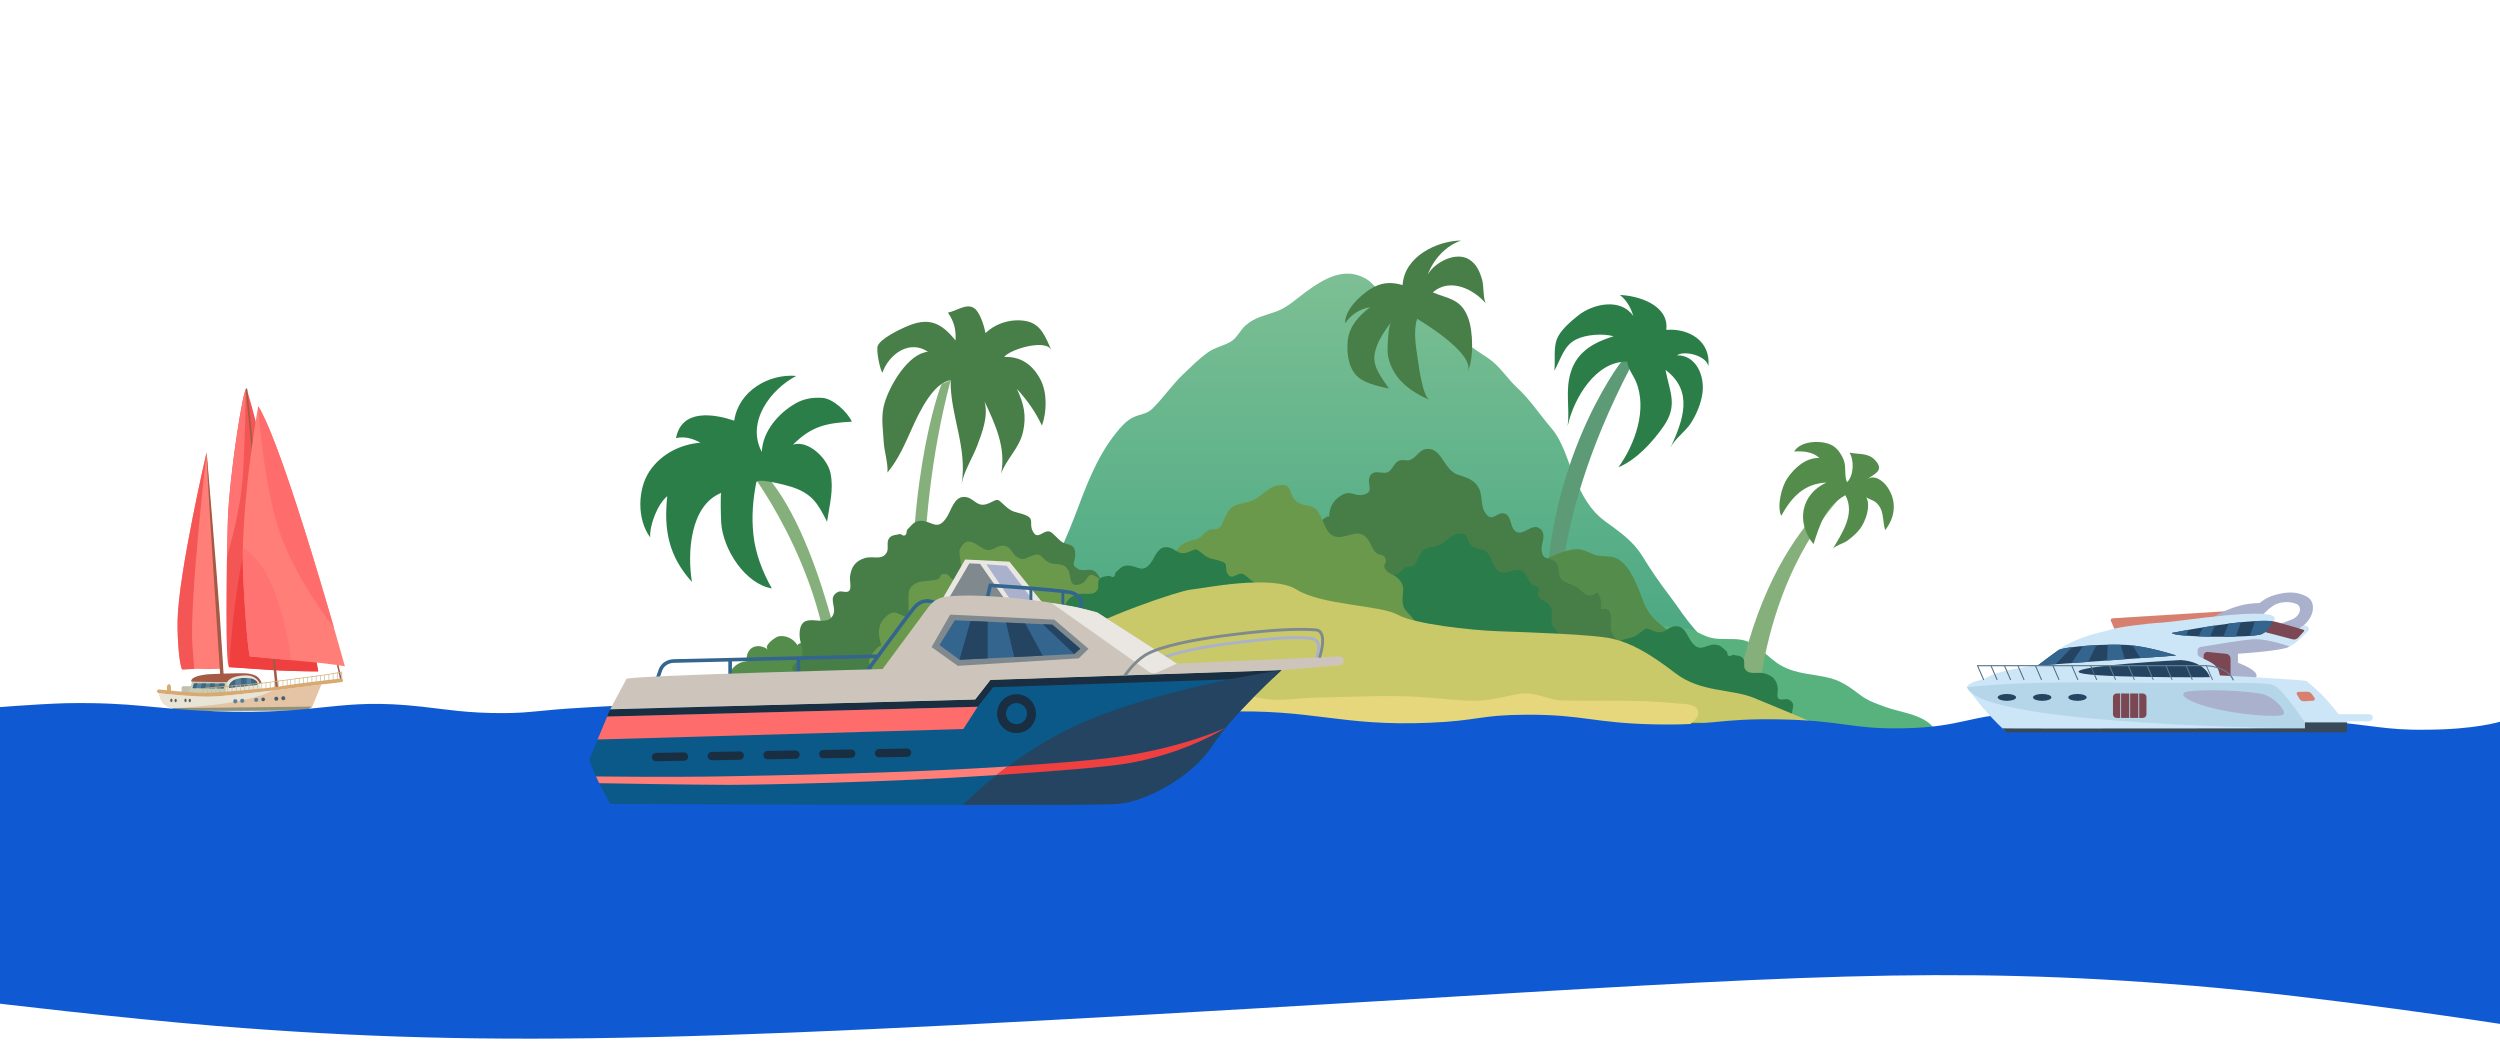 <?xml version="1.0" encoding="UTF-8" standalone="no"?><!-- Generator: Gravit.io --><svg xmlns="http://www.w3.org/2000/svg" xmlns:xlink="http://www.w3.org/1999/xlink" style="isolation:isolate" viewBox="0 0 1440 600" width="1440pt" height="600pt"><defs><clipPath id="_clipPath_oyLvFv8er1fKNWgR4JlO6lSeLaoAmDHE"><rect width="1440" height="600"/></clipPath></defs><g clip-path="url(#_clipPath_oyLvFv8er1fKNWgR4JlO6lSeLaoAmDHE)"><clipPath id="_clipPath_0eyAWe40htvFTcMcxIPKUHObKPfIa0iA"><rect x="-1" y="2" width="1440" height="600" transform="matrix(1,0,0,1,0,0)" fill="rgb(255,255,255)"/></clipPath><g clip-path="url(#_clipPath_0eyAWe40htvFTcMcxIPKUHObKPfIa0iA)"><g><clipPath id="_clipPath_ARPjerbu7UzCMhaXOk0L8zp60UVuAMe2"><rect x="2" y="2" width="1440" height="600" transform="matrix(1,0,0,1,0,0)" fill="rgb(255,255,255)"/></clipPath><g clip-path="url(#_clipPath_ARPjerbu7UzCMhaXOk0L8zp60UVuAMe2)"><g><g><g><g><path d=" M 490.684 410.054 C 490.684 410.054 476.819 319.565 444.504 277.667 C 412.188 235.77 432.677 272.383 432.677 272.383 C 432.677 272.383 483.202 338.772 478.144 412.416 L 490.684 410.054 Z " fill="rgb(133,176,123)"/><path d=" M 473.656 229.167 C 479.779 229.566 488.035 237.177 490.684 242.881 C 476.37 243.639 467.52 245.308 456.783 256.119 C 465.35 253.265 476.51 263.809 478.333 272.383 C 480.392 282.066 477.751 291.004 476.373 300.545 C 471.022 289.638 467.456 284.337 456.364 280.582 C 454.381 279.91 436.192 274.863 435.607 277.876 C 433.654 288.01 432.87 297.532 433.952 307.892 C 435.102 318.895 439.246 329.473 444.571 338.933 C 429.538 336.412 416.674 317.022 415.426 301.407 C 415.293 299.739 414.781 284.155 415.501 283.867 C 397.244 291.174 395.873 318.999 398.557 335.195 C 385.109 320.336 382.255 305.227 384.34 285.802 C 378.828 290.241 374.064 302.437 374.511 309.549 C 366.803 299.129 367.184 281.679 374.197 271.302 C 380.953 261.306 392.332 255.819 403.449 255.008 C 399.143 252.605 394.214 251.183 389.383 252.35 C 392.676 235.028 411.826 238.564 422.905 242.295 C 425.526 224.865 443.204 215.146 458.686 216.534 C 443.958 224.121 429.599 243.033 438.809 260.331 C 439.257 248.343 448.594 237.846 458.305 232.32 C 462.988 229.652 468.184 228.812 473.656 229.167 Z " fill="rgb(44,126,73)"/><linearGradient id="_lgradient_1" x1="0.5" y1="1" x2="0.5" y2="-0" gradientTransform="matrix(416.369,0,0,271.894,583.838,157.599)" gradientUnits="userSpaceOnUse"><stop offset="0%" stop-opacity="1" style="stop-color:rgb(64,162,125)"/><stop offset="50.794%" stop-opacity="1" style="stop-color:rgb(92,177,137)"/><stop offset="100%" stop-opacity="1" style="stop-color:rgb(125,191,148)"/></linearGradient><path d=" M 969.379 353.876 C 977.497 365.234 987.983 374.396 995.193 386.58 C 1005.57 404.109 998.935 412.949 983.578 423.504 C 972.819 430.898 958.588 429.571 946.055 429.071 C 907.42 427.537 868.671 428.711 830.025 426.8 C 787.564 424.701 745.744 420.922 703.147 421.223 C 683.875 421.359 664.675 421.388 645.412 421.223 C 632.939 421.117 620.044 421.494 608.062 417.066 C 600.411 414.238 587.722 409.509 585.04 400.285 C 580.63 385.128 589.376 366.992 594.742 353.384 C 602.107 334.717 611.518 317.027 618.697 298.272 C 625.31 280.998 631.058 264.218 642.694 249.575 C 645.43 246.129 648.597 242.466 652.338 240.571 C 656.645 238.392 660.449 238.686 663.875 235.304 C 669.899 229.355 675.035 221.782 681.252 215.83 C 685.617 211.658 690.283 206.969 695.194 203.343 C 699.928 199.85 705.917 199.002 709.851 196.155 C 712.635 194.141 714.577 190.059 717.25 187.62 C 722.914 182.454 729.327 181.683 735.904 179.116 C 741.78 176.826 747.039 171.885 752.129 168.164 C 762.549 160.551 774.346 153.362 786.811 160.593 C 790.927 162.985 793.149 167.021 796.777 169.895 C 800.206 172.612 804.202 173.023 807.896 174.984 C 816.329 179.452 826.118 182.112 833.797 188.938 C 841.209 195.526 848.984 200.988 857.23 206.359 C 863.675 210.558 868.187 218.118 873.79 223.242 C 881.28 230.091 886.902 238.857 893.544 246.573 C 900.553 254.718 903.007 266.093 907.328 275.984 C 911.54 285.619 915.849 293.784 924.402 300.142 C 932.78 306.367 940.361 311.212 946.046 320.4 C 950.881 328.218 955.719 335.415 961.301 342.639 C 964.129 346.301 966.694 350.123 969.379 353.876 Z " fill="url(#_lgradient_1)"/><path d=" M 955.152 360.48 C 960.994 361.059 967.815 360.666 973.379 362.415 C 978.13 363.912 981.904 366.862 987.152 367.683 C 992.194 368.475 997.312 367.708 1002.391 368.403 C 1012.299 369.763 1017.849 378.965 1026.295 383.572 C 1035.507 388.597 1045.18 388.1 1054.783 390.774 C 1061.068 392.523 1066.15 396.249 1071.297 400.16 C 1076.077 403.792 1080.56 405.187 1086.186 407.283 C 1095.11 410.604 1109.821 411.537 1115.023 421.117 C 1113.887 419.026 1091.69 421.927 1088.095 421.893 C 1077.086 421.791 1065.838 422.579 1054.894 423.804 C 1030.516 426.538 1003.238 426.45 979.209 421.103 C 963.105 417.52 940.894 414.018 939.187 392.863 C 938.611 385.723 939.776 378.677 940.063 371.566 C 940.186 368.468 938.372 362.394 940.484 359.789 C 943.603 355.947 951.034 360.075 955.152 360.48 Z " fill="rgb(88,178,125)"/><path d=" M 542.479 221.064 C 541.714 221.604 518.616 284.354 527.155 388.809 L 533.871 388.657 C 533.871 388.657 524.139 307.95 547.558 219.04 L 542.479 221.064 Z " fill="rgb(133,176,123)"/><path d=" M 591.744 185.102 C 599.846 186.972 602.323 194.491 605.652 201.744 C 602.499 194.878 581.452 201.286 578.422 205.653 C 587.995 205.13 594.874 210.186 599.348 218.694 C 603.275 226.157 602.974 237.381 600.162 245.16 C 596.343 237.123 592.011 230.941 585.709 223.979 C 589.798 232.586 591.363 239.592 589.208 248.972 C 587.082 258.228 579.633 264.4 576.66 272.803 C 579.558 257.651 573.249 244.494 567.094 231.182 C 569.374 239.669 565.869 248.696 562.959 256.501 C 560.455 263.215 554.988 271.929 553.896 278.808 C 557.295 257.409 547.342 239.623 547.558 219.04 C 537.621 220.272 529.405 237.618 525.589 246.108 C 521.47 255.262 517.585 264.489 511.192 272.17 C 511.578 266.691 509.278 259.937 508.988 254.196 C 508.59 246.283 507.198 239.549 509.639 231.702 C 512.827 221.446 523.226 203.663 534.508 202.623 C 524.109 195.584 512.286 203.517 508.232 214.704 C 506.835 212.695 504.543 201.699 505.601 199.159 C 507.335 194.991 517.698 190.041 521.494 188.338 C 534.657 182.436 541.882 185.532 550.376 196.107 C 550.763 189.819 549.493 185.022 545.996 180.069 C 550.843 179.217 556.756 174.411 561.174 177.537 C 564.594 179.954 566.947 188.144 567.676 191.896 C 573.816 185.814 583.624 183.227 591.744 185.102 Z " fill="rgb(72,126,71)"/><path d=" M 933.732 208.522 C 933.732 208.522 883.718 273.058 890.976 371.597 L 899.324 369.069 C 899.324 369.069 888.105 309.39 939.342 211.154 C 949.008 192.614 933.732 208.522 933.732 208.522 Z " fill="rgb(93,155,119)"/><path d=" M 962.246 257.846 C 969.611 241.776 975.583 225.312 959.332 213.053 C 961.734 225.825 966.622 233.343 958.285 245.44 C 951.881 254.736 942.433 264.933 932.23 269.137 C 941.586 256.179 949.177 235.669 942.174 219.48 C 940.548 215.72 937.666 212.481 937.286 208.328 C 919.271 207.799 906.388 229.482 902.964 245.452 C 904.326 234.605 901.439 225.273 904.742 214.455 C 908.416 202.419 918.211 197.169 929.436 193.675 C 923.132 191.982 913.516 192.633 907.69 195.598 C 900.594 199.21 899.037 207.045 895.285 213.549 C 895.954 207.922 894.741 200.837 896.69 195.507 C 898.568 190.379 904.876 185.006 909.006 181.728 C 917.518 174.977 933.468 171.412 940.783 182.002 C 939.387 177.207 936.717 172.651 933.049 169.923 C 943.052 170.197 961.52 175.45 959.783 190.009 C 972.254 188.962 985.611 196.028 984.017 211.18 C 983.355 204.978 970.319 201.608 965.948 204.654 C 976.966 204.508 981.955 216.443 980.632 226.337 C 979.817 232.423 977.274 238.413 974.092 243.507 C 971.002 248.446 964.582 252.753 962.246 257.846 Z " fill="rgb(44,126,73)"/><path d=" M 1073.129 273.677 C 1073.129 273.677 1012.23 300.404 996.864 419.847 L 1011.661 419.847 C 1011.661 419.847 1011.063 327.363 1073.129 273.677 Z " fill="rgb(133,176,123)"/><path d=" M 1087.164 280.551 C 1092.822 288.923 1091.579 298.046 1085.857 305.383 C 1084.064 299.309 1085.582 293.563 1080.2 289.093 C 1079.212 288.272 1075.336 287.062 1074.896 286.279 C 1077.803 291.462 1074.559 300.444 1071.304 304.686 C 1069.177 307.462 1066.462 309.747 1063.654 311.712 C 1062.01 312.862 1056.588 314.598 1055.665 316.163 C 1060.738 307.539 1068.876 296.027 1062.923 285.237 C 1051.461 291.76 1048.536 301.27 1044.577 313.435 C 1034.259 300.84 1037.437 284.622 1051.98 277.97 C 1039.3 278.534 1032.035 286.195 1025.974 297.126 C 1023.393 291.436 1026.196 280.378 1029.469 275.54 C 1033.676 269.322 1040.355 263.478 1047.932 263.812 C 1044.399 260.199 1038.193 259.733 1033.43 260.073 C 1037.239 253.497 1050.241 253.341 1055.779 256.789 C 1058.639 258.573 1060.954 262.069 1062.131 265.392 C 1063.497 269.238 1062.204 274.626 1063.941 277.761 C 1067.784 273.862 1068.085 265.21 1065.303 260.712 C 1070.773 261.862 1076.071 260.623 1080.246 265.25 C 1085.74 271.346 1079.067 273.147 1075.142 276.299 C 1079.226 273.022 1084.519 276.639 1087.164 280.551 Z " fill="rgb(84,141,75)"/><path d=" M 474.196 375.123 L 474.244 375.174 C 479.5 380.614 487.803 383.574 481.28 392.1 C 475.576 399.559 464.446 400.222 456.139 401.564 C 447.658 402.93 430.963 403.334 423.796 397.041 C 416.185 390.35 421.654 381.668 430.145 380.826 C 429.3 372.831 436.403 369.791 442.388 374.187 C 439.464 372.041 446.402 367.138 448.024 366.668 C 452.245 365.441 457.312 367.966 459.426 371.808 C 458.718 370.521 465.702 369.097 466.322 369.121 C 471.569 369.318 470.937 371.721 474.196 375.123 Z " fill="rgb(84,141,75)"/><path d=" M 892.963 368.883 C 890.698 361.028 891.137 352.515 888.465 344.786 C 886.718 339.742 882.338 335.238 884.26 329.447 C 886.725 322.014 898.336 318.076 904.94 316.667 C 910.543 315.474 912.967 317.382 918.031 319.351 C 922.433 321.058 927.724 319.551 931.972 322.035 C 939.362 326.357 943.51 338.412 946.474 346.225 C 950.412 356.606 956.288 359.129 963.82 365.839 C 969.882 371.242 975.81 376.998 979.211 384.592 C 980.361 387.156 983.99 393.798 983.052 396.626 C 981.413 401.567 970.139 400.954 965.904 401.281 C 940.901 403.223 901.635 398.983 892.963 368.883 Z " fill="rgb(84,141,75)"/><path d=" M 927.838 362.421 C 928.564 367.852 935.46 370.566 932.53 376.552 C 930.681 380.331 923.528 382.667 919.948 384.18 C 906.652 389.802 898.548 394.078 884.167 388.823 C 867.513 382.739 846.047 373.57 828.244 374.888 C 817.802 375.663 804.349 378.837 794.071 375.635 C 791.118 374.715 788.689 372.3 785.875 370.951 C 780.989 368.605 775.346 367.704 770.296 365.883 C 758.294 361.556 758.167 350.282 756.664 338.258 C 755.565 329.466 754.42 320.691 755.71 311.841 C 756.175 308.643 756.502 305.757 758.169 302.929 C 758.437 302.473 765.593 295.263 765.541 298.098 C 765.646 292.43 767.781 288.352 772.427 285.439 C 777.961 281.965 779.99 286.035 784.994 285 C 792.252 283.499 786.845 278.695 789.078 274.318 C 791.382 269.793 796.746 273.634 799.778 271.8 C 801.895 270.517 802.927 266.969 805.34 265.603 C 807.643 264.299 810.043 265.608 811.855 265.046 C 816.411 263.637 817.18 258.516 822.669 258.578 C 830.835 258.674 831.723 271.075 840.178 273.581 C 844.902 274.98 849.442 276.477 851.923 281.384 C 854.065 285.617 852.729 291.264 855.424 295.34 C 859.534 301.546 861.954 294.687 866.363 295.763 C 871.197 296.941 869.277 304.608 873.751 306.475 C 878.017 308.254 882.363 301.371 886.739 304.317 C 891.171 307.301 887.786 312.828 887.964 316.167 C 888.385 324.088 892.731 319.889 896.387 324.153 C 898.98 327.185 896.476 332.191 900.622 334.683 C 904.098 336.77 906.112 336.573 909.211 338.961 C 913.047 341.924 914.454 345.146 919.863 341.348 C 922.481 343.485 922.379 347.629 922.228 350.92 C 930.347 349.187 927.269 358.171 927.838 362.421 Z " fill="rgb(71,125,71)"/><path d=" M 898.591 365.671 C 901.088 369.573 896.56 376.593 892.751 377.94 C 889.125 379.225 883.258 374.857 879.88 373.58 C 873.626 371.22 866.96 371.846 860.335 370.187 C 849.268 367.42 838.27 368.319 826.849 367.386 C 817.346 366.612 807.819 366.159 798.34 365.121 C 793.331 364.572 786.542 363.662 782.82 359.551 C 781.426 358.012 780.4 356.649 780.734 354.286 C 780.798 353.84 783.241 348.87 783.765 350.632 C 782.863 347.607 783.51 344.726 786.403 343.053 C 788.721 341.71 792.106 343.439 793.756 342.28 C 795.71 340.911 795.047 337.298 796.195 335.403 C 797.756 332.825 799.746 332.28 802.182 331.344 C 804.061 330.619 803.953 331.314 806.023 330.001 C 807.648 328.969 808.126 327.579 809.866 326.839 C 812.662 325.647 814.039 327.848 815.855 323.721 C 818.895 316.818 819.309 316.203 826.756 314.686 C 831.949 313.628 835.015 308.206 839.755 307.477 C 846.7 306.408 843.998 311.119 847.759 314.362 C 850.833 317.018 854.7 315.066 857.378 319.174 C 859.93 323.091 860.201 328.791 865.113 329.728 C 869.071 330.482 874.022 326.251 877.646 329.641 C 880.073 331.915 879.996 334.668 882.427 336.779 C 883.572 337.776 885.22 337.031 886.197 339.007 C 887.14 340.916 885.279 341.55 885.867 343.06 C 886.912 345.739 890.117 345.761 892.164 348.123 C 894.925 351.309 893.623 353.343 893.646 357.018 C 893.676 361.916 896.376 362.214 898.591 365.671 Z " fill="rgb(42,125,74)"/><path d=" M 631.165 329.567 C 633.456 331.778 634.41 335.547 636.244 337.8 C 638.384 340.426 641.906 340.676 641.424 345.475 C 640.948 350.227 632.812 356.481 629.626 359.265 C 612.951 373.851 591.312 384.177 569.985 388.091 C 544.132 392.835 518.641 402.363 492.295 398.263 C 485.276 397.17 477.951 396.049 471.362 393.176 C 468.64 391.987 458.437 389.387 457.067 387.108 C 454.558 382.945 459.204 382.053 461.141 379.205 C 463.965 375.061 460.592 370.734 460.552 366.017 C 460.413 349.443 475.765 363.254 479.944 354.044 C 482.055 349.391 476.438 344.104 482.764 340.914 C 484.617 339.977 487.734 341.895 489.189 340.251 C 490.507 338.76 489.395 334.318 489.592 332.405 C 490.175 326.722 492.618 323.171 498.115 321.452 C 502.813 319.985 508.128 323.087 510.791 318.134 C 512.034 315.819 510.516 312.643 511.932 310.348 C 513.482 307.834 516.412 308.223 518.19 307.647 C 519.172 307.333 519.997 309.093 521.347 308.274 C 522.514 307.568 522.006 305.587 522.714 304.926 C 525.1 302.697 526.604 299.841 530.584 299.961 C 537.027 300.159 540.04 306.375 545.534 297.594 C 547.909 293.799 549.65 286.455 554.905 286.239 C 561.354 285.975 562.137 293.295 569.855 289.773 C 574.93 287.458 574.11 286.834 578.492 290.961 C 583.198 295.393 584.448 294.536 589.764 296.358 C 596.466 298.658 592.42 301.206 594.872 305.993 C 597.684 311.481 600.577 305.342 604.447 306.117 C 606.442 306.516 610.027 311.599 612.497 312.629 C 616.129 314.142 619.209 313.371 619.384 319.169 C 619.523 323.733 616.302 325.161 621.098 327.828 C 624.192 329.547 628.177 326.683 631.165 329.567 Z " fill="rgb(71,125,71)"/><path d=" M 642.689 366.483 C 631.876 378.456 616.186 380.838 601.714 383.572 C 590.182 385.752 578.435 387.69 566.854 388.825 C 557.789 389.714 548.787 390.004 539.56 390.026 C 529.759 390.047 519.419 392.151 509.794 389.373 C 505.912 388.251 501.527 386.52 500.599 381.837 C 499.803 377.824 507.324 370.614 507.718 371.897 C 506.214 367.004 504.985 361.378 508.788 356.85 C 510.379 354.951 512.31 353.165 514.604 352.781 C 516.674 352.435 521.275 355.665 522.046 355.256 C 525.163 353.602 521.596 342.378 524.453 338.556 C 528.36 333.334 535.305 335.315 540.259 333.62 C 541.792 333.094 541.639 330.984 542.665 330.756 C 547.603 329.661 546.659 334.146 550.488 334.246 C 557.429 334.432 551.301 319.659 552.895 316.333 C 557.596 306.513 563.794 316.062 568.689 316.811 C 572.094 317.332 574.528 313.755 578.374 314.398 C 582.861 315.147 582.731 318.95 585.777 320.85 C 589.406 323.109 590.096 321.788 594.187 320.225 C 600.388 317.853 599.437 321.418 603.992 323.865 C 608.04 326.043 612.204 323.289 615.232 328.22 C 617.269 331.545 615.289 338.885 622.216 336.484 C 627.81 334.546 625.39 327.994 632.476 332.873 C 634.109 333.999 635.156 336.191 636.873 337.341 C 638.92 338.71 640.231 337.984 642.721 338.976 C 654.35 343.6 649.526 358.915 642.689 366.483 Z " fill="rgb(107,153,76)"/><path d=" M 814.462 357.148 C 817.79 362.349 811.755 371.702 806.678 373.498 C 801.845 375.21 794.025 369.388 789.52 367.686 C 781.186 364.54 772.297 365.373 763.467 363.167 C 748.717 359.475 734.058 360.672 718.83 359.431 C 706.163 358.399 693.464 357.794 680.827 356.411 C 674.149 355.679 665.1 354.464 660.142 348.985 C 658.284 346.935 656.914 345.117 657.36 341.97 C 657.444 341.372 660.702 334.75 661.399 337.096 C 660.199 333.063 661.059 329.223 664.918 326.991 C 668.005 325.205 672.52 327.51 674.719 325.963 C 677.321 324.138 676.44 319.323 677.968 316.799 C 680.05 313.359 682.705 312.636 685.949 311.386 C 688.453 310.42 688.31 311.346 691.072 309.597 C 693.236 308.223 693.876 306.367 696.191 305.381 C 699.92 303.789 701.753 306.725 704.176 301.225 C 708.228 292.024 708.781 291.206 718.705 289.182 C 725.63 287.768 729.718 280.544 736.034 279.571 C 745.293 278.145 741.691 284.426 746.704 288.75 C 750.799 292.289 755.956 289.689 759.523 295.162 C 762.927 300.387 763.289 307.983 769.839 309.231 C 775.113 310.237 781.714 304.596 786.544 309.117 C 789.779 312.149 789.675 315.819 792.914 318.633 C 794.442 319.959 796.641 318.965 797.94 321.601 C 799.198 324.146 796.716 324.988 797.504 327.003 C 798.895 330.573 803.166 330.606 805.895 333.754 C 809.579 338.001 807.841 340.71 807.874 345.609 C 807.912 352.14 811.51 352.536 814.462 357.148 Z " fill="rgb(107,153,76)"/><path d=" M 739.401 348.594 C 741.443 350.301 742.294 353.208 743.931 354.949 C 745.839 356.973 748.978 357.168 748.548 360.872 C 748.123 364.54 740.869 369.369 738.031 371.517 C 723.164 382.773 703.875 390.746 684.861 393.766 C 661.813 397.428 639.09 404.781 615.607 401.615 C 609.349 400.774 602.818 399.908 596.944 397.687 C 594.517 396.774 585.424 394.768 584.202 393.008 C 581.964 389.793 586.108 389.103 587.833 386.907 C 590.349 383.706 587.344 380.37 587.307 376.727 C 587.184 363.936 600.868 374.593 604.595 367.484 C 606.476 363.894 601.47 359.813 607.109 357.352 C 608.759 356.63 611.539 358.108 612.837 356.841 C 614.011 355.689 613.021 352.263 613.194 350.784 C 613.715 346.397 615.892 343.658 620.794 342.333 C 624.982 341.199 629.718 343.593 632.092 339.768 C 633.203 337.982 631.849 335.531 633.112 333.756 C 634.492 331.819 637.105 332.119 638.689 331.675 C 639.562 331.432 640.301 332.791 641.506 332.157 C 642.544 331.615 642.091 330.085 642.721 329.574 C 644.848 327.852 646.193 325.651 649.738 325.745 C 655.482 325.896 658.168 330.693 663.065 323.915 C 665.182 320.986 666.737 315.318 671.42 315.15 C 677.17 314.948 677.867 320.597 684.747 317.88 C 689.268 316.093 688.54 315.611 692.446 318.797 C 696.64 322.218 697.758 321.553 702.495 322.962 C 708.472 324.738 704.863 326.703 707.048 330.398 C 709.555 334.636 712.135 329.896 715.585 330.494 C 717.361 330.801 720.56 334.726 722.761 335.519 C 725.996 336.685 728.742 336.093 728.902 340.568 C 729.024 344.09 726.154 345.194 730.426 347.252 C 733.186 348.577 736.738 346.369 739.401 348.594 Z " fill="rgb(42,125,74)"/><path d=" M 897.803 394.15 C 895.761 395.857 894.912 398.765 893.275 400.503 C 891.367 402.529 888.23 402.724 888.656 406.429 C 889.084 410.094 896.334 414.923 899.176 417.074 C 914.04 428.329 933.329 436.3 952.345 439.321 C 975.393 442.984 998.114 450.336 1021.601 447.171 C 1027.858 446.328 1034.389 445.464 1040.262 443.244 C 1042.684 442.329 1051.782 440.322 1053.004 438.564 C 1055.242 435.349 1051.099 434.66 1049.374 432.463 C 1046.855 429.263 1049.863 425.923 1049.897 422.283 C 1050.022 409.489 1036.336 420.15 1032.609 413.04 C 1030.728 409.451 1035.734 405.369 1030.098 402.906 C 1028.445 402.183 1025.664 403.665 1024.369 402.395 C 1023.195 401.245 1024.183 397.816 1024.01 396.34 C 1023.491 391.953 1021.315 389.211 1016.41 387.886 C 1012.222 386.756 1007.486 389.149 1005.112 385.325 C 1004.003 383.538 1005.358 381.085 1004.094 379.313 C 1002.712 377.373 1000.101 377.674 998.517 377.232 C 997.642 376.987 996.905 378.348 995.7 377.714 C 994.662 377.172 995.113 375.642 994.483 375.131 C 992.356 373.409 991.013 371.206 987.466 371.299 C 981.724 371.452 979.039 376.249 974.139 369.469 C 972.022 366.543 970.471 360.872 965.784 360.706 C 960.036 360.502 959.337 366.154 952.457 363.436 C 947.935 361.65 948.664 361.165 944.76 364.353 C 940.564 367.772 939.448 367.11 934.711 368.519 C 928.735 370.293 932.341 372.259 930.158 375.954 C 927.652 380.19 925.072 375.453 921.621 376.05 C 919.843 376.357 916.646 380.28 914.445 381.073 C 911.208 382.242 908.462 381.649 908.305 386.124 C 908.18 389.646 911.053 390.75 906.78 392.806 C 904.021 394.134 900.469 391.925 897.803 394.15 Z " fill="rgb(42,125,74)"/><path d=" M 846.313 149.49 C 850.552 152.19 852.387 156.55 853.769 161.34 C 854.685 164.526 854.234 172.862 856.016 174.977 C 848.773 166.394 835.054 159.789 825.303 168.406 C 834.068 172.164 841.48 171.948 845.622 182.979 C 848.622 190.974 848.92 206.859 845.305 214.143 C 850.015 204.65 821.95 186.909 816.249 183.654 C 813.902 191.239 815.671 199.958 816.732 207.595 C 817.271 211.468 819.582 228.699 823.493 230.335 C 815.496 226.989 807.577 221.994 802.947 214.143 C 800.602 210.171 799.184 205.754 799.234 201.07 C 799.264 198.165 799.687 187.695 801.24 185.578 C 797.344 190.89 792.789 197.329 791.753 204.131 C 790.601 211.677 796.159 217.871 800.017 223.833 C 793.442 222.303 784.329 220.596 780.197 215.014 C 776.427 209.919 775.662 202.368 776.311 196.184 C 777.183 187.889 782.79 181.762 789.199 176.951 C 783.343 177.937 778.225 181.09 774.829 186.249 C 774.499 178.528 783.25 170.459 788.864 166.79 C 795.214 162.636 800.785 162.166 807.908 164.197 C 808.868 147.708 827.637 138.77 841.592 138.532 C 832.709 141.588 825.704 149.338 822.357 158.176 C 826.575 150.839 838.792 144.691 846.313 149.49 Z " fill="rgb(72,126,71)"/><path d=" M 350.151 410.433 C 350.151 410.433 359.257 401.43 380.885 399.629 C 402.512 397.828 432.108 396.028 432.108 396.028 C 432.108 396.028 465.688 394.227 476.501 391.226 C 487.315 388.225 527.725 382.823 543.091 384.024 C 558.458 385.224 601.144 378.021 616.511 367.218 C 631.878 356.413 679.117 340.208 685.947 339.607 C 692.776 339.007 732.616 330.604 746.845 339.607 C 761.074 348.611 795.223 348.611 804.898 354.013 C 814.573 359.415 846.445 363.016 863.52 363.616 C 880.594 364.216 917.589 365.417 928.402 367.818 C 939.217 370.218 950.03 376.221 964.828 387.625 C 979.626 399.029 997.269 396.628 1010.359 402.03 C 1023.45 407.432 1041.094 414.635 1045.647 417.036 L 1053.046 417.036 L 350.151 410.433 Z " fill="rgb(201,201,106)"/><path d=" M 978.125 410.035 C 979.022 417.883 959.981 423.366 954.583 424.987 C 938.436 429.828 917.065 426.588 900.4 427.254 C 864.034 428.709 827.855 426.058 791.371 428.439 C 766.909 430.036 742.34 428.097 717.865 429.177 C 690.641 430.374 664.788 434.132 637.456 431.589 C 602.849 428.37 568.618 429.659 533.947 428.423 C 524.111 428.072 513.708 429.249 504.174 426.024 C 500.422 424.757 495.62 422.766 495.655 417.838 C 495.709 410.222 509.967 406.736 515.593 405.645 C 521.73 404.457 528.644 405.393 534.85 405.261 C 546.178 405.019 557.436 404.256 568.712 403.632 C 574.897 403.288 580.899 403.034 587.02 402.443 C 595.687 401.603 603.152 399.449 611.448 397.538 C 622.296 395.043 634.175 397.228 645.16 397.228 C 653.157 397.228 661.824 397.358 669.726 395.97 C 676.845 394.717 683.65 392.359 690.964 391.627 C 696.606 391.063 703.554 390.189 708.806 392.729 C 713.502 394.995 717.487 399.766 722.395 401.279 C 729.687 403.521 738.39 403.283 745.873 402.571 C 754.961 401.699 764.275 401.742 773.467 401.461 C 786.269 401.07 799.081 400.678 811.885 401.154 C 824.395 401.619 836.88 403.492 849.376 403.634 C 858.917 403.742 866.395 401.043 875.568 399.61 C 884.517 398.213 891.529 403.254 900.004 403.476 C 917.017 403.912 933.541 403.197 950.419 404.022 C 955.767 404.282 961.404 404.671 966.727 405.231 C 969.912 405.569 977.575 405.219 978.125 410.035 Z " fill="rgb(230,215,125)"/></g><g><path d=" M 99.055 407.88 L 179.468 407.88 L 185.169 394.239 C 185.169 394.239 135.496 400.755 123.892 401.16 C 112.288 401.568 91.728 399.328 91.728 399.328 C 91.728 399.328 91.932 406.25 99.055 407.88 Z " fill="rgb(229,196,165)"/><g><path d=" M 104.609 398.525 L 104.609 395.998 C 104.609 395.998 104.775 395.261 105.351 395.261 C 105.929 395.261 111.203 395.261 111.203 395.261 L 110.626 399.261 L 104.609 398.525 Z " fill="rgb(191,193,174)"/><path d=" M 119.006 260.489 C 119.006 260.489 102.711 330.93 102.304 357.396 C 102.105 370.233 103.524 383.562 104.95 385.621 C 104.95 385.621 113.437 385.089 116.35 385.285 C 120.352 385.557 128.428 385.15 128.428 385.15 C 128.428 385.15 120.634 280.847 119.006 260.489 Z " fill="rgb(255,126,120)"/><path d=" M 102.304 357.396 C 102.105 370.233 103.524 383.562 104.95 385.621 C 104.95 385.621 108.538 385.395 111.849 385.293 C 111.517 380.85 111.272 377.613 110.822 371.246 C 109.078 346.611 119.006 260.489 119.006 260.489 C 119.006 260.489 102.711 330.93 102.304 357.396 Z " fill="rgb(244,86,86)"/><path d=" M 119.006 260.489 C 119.006 260.489 125.307 334.392 126.528 353.529 C 127.75 372.665 129.048 392.271 129.048 392.271 L 126.935 390.579 C 126.935 390.579 118.812 269.239 119.006 260.489 Z " fill="rgb(165,90,70)"/><path d=" M 108.613 399.129 L 111.057 391.461 L 128.856 391.317 C 128.856 391.317 137.589 389.356 143.02 388.95 C 148.448 388.543 148.821 390.579 148.821 390.579 L 149.893 392.811 L 149.329 393.357 L 150.145 396.889 L 126.731 400.621 L 108.613 399.129 Z " fill="rgb(202,204,180)"/><path d=" M 142.543 388.408 C 139.84 388.61 137.12 388.818 134.264 389.356 L 131.008 392.207 L 129.65 400.157 L 150.145 396.889 L 149.329 393.357 L 149.893 392.811 L 148.821 390.579 C 148.821 390.579 148.816 390.554 148.8 390.512 L 145.163 388.918 C 144.556 388.884 143.371 388.345 142.543 388.408 Z " fill="rgb(232,228,214)"/><path d=" M 148.65 390.171 C 146.773 388.543 143.928 387.976 141.907 387.869 C 136.014 387.557 120.421 388.34 120.421 388.34 C 120.421 388.34 112.277 388.848 110.497 391.321 L 110.281 391.664 C 110.272 391.689 110.015 392.307 110.177 392.58 L 125.947 392.886 L 130.905 392.818 C 130.905 392.818 132.373 389.111 141.706 389.037 C 147.92 388.987 149.467 393.551 149.467 393.551 L 150.685 393.298 C 150.685 393.298 149.975 391.32 148.65 390.171 Z " fill="rgb(165,90,70)"/><path d=" M 111.681 393.894 L 111.019 395.883 C 110.937 396.129 111.118 396.384 111.376 396.387 L 128.569 396.581 C 128.746 396.582 128.9 396.463 128.942 396.291 L 129.464 394.204 C 129.525 393.966 129.344 393.732 129.096 393.732 L 112.045 393.633 C 111.881 393.633 111.735 393.738 111.681 393.894 Z " fill="rgb(88,129,160)"/><path d=" M 132.511 396.183 C 132.033 396.234 131.648 395.79 131.776 395.33 C 132.19 393.825 133.71 391.023 139.253 390.579 C 146.473 390 148.006 392.614 148.21 393.225 C 148.261 393.381 148.307 393.536 148.345 393.682 C 148.452 394.083 148.17 394.484 147.757 394.528 L 132.511 396.183 Z " fill="rgb(88,129,160)"/><path d=" M 115.691 396.436 L 118.231 396.465 L 118.747 393.673 L 116.297 393.657 C 116.177 394.182 115.878 395.508 115.691 396.436 Z " fill="rgb(61,102,127)"/><path d=" M 123.852 393.702 L 121.033 393.687 L 120.549 396.491 L 123.171 396.519 L 123.852 393.702 Z " fill="rgb(61,102,127)"/><path d=" M 113.799 393.645 L 112.045 393.633 C 111.881 393.633 111.735 393.738 111.681 393.894 L 111.019 395.883 C 110.937 396.129 111.118 396.384 111.376 396.387 L 112.941 396.403 L 113.799 393.645 Z " fill="rgb(61,102,127)"/><path d=" M 129.096 393.732 L 126.322 393.715 L 125.614 396.548 L 128.569 396.581 C 128.746 396.582 128.9 396.463 128.942 396.291 L 129.464 394.204 C 129.525 393.966 129.344 393.732 129.096 393.732 Z " fill="rgb(61,102,127)"/><path d=" M 138.767 395.503 L 142.109 395.141 L 141.894 390.508 C 141.109 390.482 140.236 390.501 139.253 390.579 C 139.059 390.594 138.87 390.613 138.688 390.634 L 138.767 395.503 Z " fill="rgb(61,102,127)"/><path d=" M 135.646 391.359 C 132.986 392.416 132.082 394.224 131.776 395.33 C 131.648 395.79 132.033 396.234 132.511 396.183 L 135.222 395.887 L 135.646 391.359 Z " fill="rgb(61,102,127)"/><path d=" M 148.345 393.682 C 148.307 393.536 148.261 393.381 148.21 393.225 C 148.069 392.803 147.294 391.426 144.448 390.805 L 145.064 394.821 L 147.757 394.528 C 148.17 394.484 148.452 394.083 148.345 393.682 Z " fill="rgb(61,102,127)"/><path d=" M 192.981 378.234 L 195.975 391.692 L 196.861 391.497 L 193.822 377.831 L 192.981 378.234 Z " fill="rgb(165,90,70)"/><path d=" M 197.081 392.207 L 196.559 392.207 L 196.523 386.982 L 197.081 386.881 L 197.081 392.207 Z " fill="rgb(189,193,163)"/><path d=" M 194.523 392.614 L 194.116 392.614 L 194.116 387.525 L 194.523 387.525 L 194.523 392.614 Z " fill="rgb(189,193,163)"/><path d=" M 192.081 393.022 L 191.674 393.022 L 191.674 387.932 L 192.081 387.932 L 192.081 393.022 Z " fill="rgb(189,193,163)"/><path d=" M 189.638 393.429 L 189.23 393.429 L 189.23 388.34 L 189.638 388.34 L 189.638 393.429 Z " fill="rgb(189,193,163)"/><path d=" M 187.195 393.837 L 186.787 393.837 L 186.787 388.747 L 187.195 388.747 L 187.195 393.837 Z " fill="rgb(189,193,163)"/><path d=" M 99.055 407.88 C 99.055 407.88 99.927 408.9 101.42 409.308 C 102.915 409.715 177.288 409.308 177.288 409.308 L 179.186 407 L 99.055 407.88 Z " fill="rgb(144,147,119)"/><path d=" M 142 224.052 C 140.565 220.596 132.034 273.518 131.221 300.39 C 130.406 327.263 129.593 384.264 132.034 384.264 C 134.477 384.264 170.45 387.117 183.337 386.708 C 183.337 386.708 146.071 233.859 142 224.052 Z " fill="rgb(244,86,86)"/><path d=" M 132.034 384.264 C 132.034 384.264 135.041 320.557 148.821 291.324 C 162.603 262.092 183.337 386.708 183.337 386.708 C 183.337 386.708 167.087 386.54 161.626 386.28 C 154.263 385.929 132.034 384.264 132.034 384.264 Z " fill="rgb(239,63,63)"/><path d=" M 141.519 224.565 L 158.707 396.402 C 158.757 396.893 159.128 397.257 159.539 397.217 L 159.539 397.217 C 159.949 397.175 160.242 396.744 160.192 396.253 L 142.467 224.405 C 142.315 223.695 141.93 223.289 141.595 224.057 L 141.595 224.057 C 141.526 224.211 141.5 224.389 141.519 224.565 Z " fill="rgb(165,90,70)"/><path d=" M 148.722 233.958 C 148.722 233.958 138.074 292.727 140.085 332.585 C 142.098 372.444 143.897 378.093 143.897 378.093 C 143.897 378.093 163.504 379.948 177.391 381.161 C 191.275 382.372 198.65 383.781 198.65 383.781 C 198.65 383.781 163.9 258.15 148.722 233.958 Z " fill="rgb(255,126,120)"/><path d=" M 184.752 389.065 C 184.621 389.082 184.486 389.101 184.345 389.118 L 184.345 393.747 L 184.752 393.696 L 184.752 389.065 Z " fill="rgb(189,193,163)"/><path d=" M 182.309 389.385 C 182.176 389.402 182.038 389.421 181.901 389.438 L 181.901 394.052 L 182.309 394 L 182.309 389.385 Z " fill="rgb(189,193,163)"/><path d=" M 179.866 389.705 C 179.731 389.724 179.596 389.741 179.458 389.758 L 179.458 394.357 L 179.866 394.305 L 179.866 389.705 Z " fill="rgb(189,193,163)"/><path d=" M 177.423 390.024 C 177.288 390.044 177.153 390.061 177.016 390.078 L 177.016 394.661 L 177.423 394.61 L 177.423 390.024 Z " fill="rgb(189,193,163)"/><path d=" M 174.98 390.346 C 174.845 390.363 174.709 390.381 174.572 390.4 L 174.572 394.966 L 174.98 394.917 L 174.98 390.346 Z " fill="rgb(189,193,163)"/><path d=" M 172.537 390.666 C 172.402 390.684 172.267 390.702 172.129 390.72 L 172.129 395.112 L 172.537 395.112 L 172.537 390.666 Z " fill="rgb(189,193,163)"/><path d=" M 170.094 390.988 C 169.959 391.005 169.822 391.023 169.687 391.041 L 169.687 395.112 L 170.094 395.112 L 170.094 390.988 Z " fill="rgb(189,193,163)"/><path d=" M 167.651 391.308 C 167.516 391.327 167.379 391.344 167.244 391.362 L 167.244 395.882 L 167.651 395.83 L 167.651 391.308 Z " fill="rgb(189,193,163)"/><path d=" M 165.616 391.577 C 165.481 391.596 165.343 391.613 165.208 391.63 L 165.208 396.135 L 165.616 396.084 L 165.616 391.577 Z " fill="rgb(189,193,163)"/><path d=" M 163.173 391.899 C 163.036 391.917 162.9 391.935 162.765 391.953 L 162.765 396.44 L 163.173 396.391 L 163.173 391.899 Z " fill="rgb(189,193,163)"/><path d=" M 160.729 392.222 C 160.594 392.239 160.457 392.258 160.322 392.275 L 160.322 396.744 L 160.729 396.695 L 160.729 392.222 Z " fill="rgb(189,193,163)"/><path d=" M 158.287 392.546 C 158.149 392.563 158.014 392.582 157.879 392.599 L 157.879 397.049 L 158.287 396.999 L 158.287 392.546 Z " fill="rgb(189,193,163)"/><path d=" M 155.844 392.871 C 155.707 392.889 155.571 392.907 155.436 392.925 L 155.436 397.356 L 155.844 397.304 L 155.844 392.871 Z " fill="rgb(189,193,163)"/><path d=" M 153.4 393.197 C 153.334 393.207 153.263 393.216 153.197 393.225 C 153.132 393.233 153.061 393.243 152.993 393.252 L 152.993 397.66 L 153.4 397.609 L 153.4 393.197 Z " fill="rgb(189,193,163)"/><path d=" M 150.958 393.505 C 150.824 393.522 150.689 393.538 150.55 393.553 L 150.55 397.965 L 150.958 397.914 L 150.958 393.505 Z " fill="rgb(189,193,163)"/><path d=" M 148.515 393.786 C 148.379 393.798 148.244 393.814 148.107 393.829 L 148.107 398.27 L 148.515 398.218 L 148.515 393.786 Z " fill="rgb(189,193,163)"/><path d=" M 146.071 394.046 C 145.936 394.062 145.801 394.074 145.664 394.09 L 145.664 398.574 L 146.071 398.525 L 146.071 394.046 Z " fill="rgb(189,193,163)"/><path d=" M 143.629 394.198 C 143.493 394.212 143.358 394.225 143.221 394.24 L 143.221 398.778 L 143.629 398.727 L 143.629 394.198 Z " fill="rgb(189,193,163)"/><path d=" M 141.186 394.41 C 141.05 394.423 140.915 394.437 140.778 394.45 L 140.778 399.048 L 141.186 398.999 L 141.186 394.41 Z " fill="rgb(189,193,163)"/><path d=" M 138.742 394.682 C 138.607 394.696 138.472 394.709 138.335 394.722 L 138.335 399.387 L 138.742 399.338 L 138.742 394.682 Z " fill="rgb(189,193,163)"/><path d=" M 136.334 394.818 C 136.198 394.83 136.063 394.842 135.926 394.855 L 135.926 399.591 L 136.334 399.54 L 136.334 394.818 Z " fill="rgb(189,193,163)"/><path d=" M 126.935 395.619 C 126.798 395.632 126.663 395.643 126.528 395.657 L 126.528 400.692 L 126.935 400.642 L 126.935 395.619 Z " fill="rgb(189,193,163)"/><path d=" M 124.492 395.874 C 124.355 395.886 124.218 395.899 124.087 395.91 L 124.087 401.031 L 124.492 400.981 L 124.492 395.874 Z " fill="rgb(189,193,163)"/><path d=" M 122.049 396.091 C 121.906 396.105 121.771 396.116 121.644 396.127 L 121.644 401.338 L 122.049 401.286 L 122.049 396.091 Z " fill="rgb(189,193,163)"/><path d=" M 119.606 396.387 L 119.2 396.387 L 119.2 401.763 L 119.606 401.713 L 119.606 396.387 Z " fill="rgb(189,193,163)"/><path d=" M 117.163 396.501 L 116.758 396.501 L 116.758 402.183 L 117.163 402.131 L 117.163 396.501 Z " fill="rgb(189,193,163)"/><path d=" M 133.857 395.013 C 133.721 395.027 133.586 395.04 133.451 395.053 L 133.451 399.861 L 133.857 399.812 L 133.857 395.013 Z " fill="rgb(189,193,163)"/><path d=" M 131.413 395.242 C 131.278 395.256 131.143 395.267 131.008 395.28 L 131.008 400.168 L 131.413 400.116 L 131.413 395.242 Z " fill="rgb(189,193,163)"/><path d=" M 129.344 395.43 C 129.208 395.444 129.072 395.455 128.938 395.469 L 128.938 400.421 L 129.344 400.37 L 129.344 395.43 Z " fill="rgb(189,193,163)"/><path d=" M 96.155 397.858 L 96.155 395.667 C 96.155 394.806 96.665 394.107 97.291 394.107 L 97.324 394.107 C 97.953 394.107 98.461 394.806 98.461 395.667 L 98.461 397.869 C 98.461 398.879 97.774 399.621 97.06 399.387 C 97.048 399.384 97.036 399.38 97.027 399.376 C 96.515 399.207 96.155 398.58 96.155 397.858 Z " fill="rgb(216,169,113)"/><path d=" M 91.321 397.089 C 91.321 397.089 111.27 399.328 119.006 399.124 C 126.743 398.921 156.668 396.274 163.182 395.053 C 169.698 393.833 197.081 390.737 197.081 390.737 C 197.081 390.737 198.231 392.464 196.976 392.814 C 195.788 393.146 185.169 394.239 185.169 394.239 C 186.793 394.17 134.221 400.908 119.414 401.501 C 111.949 401.798 92.271 399.328 91.728 399.328 C 91.186 399.328 89.285 398.243 91.321 397.089 Z " fill="rgb(216,169,113)"/><path d=" M 192.364 361.623 C 181.639 324.428 159.886 251.753 148.722 233.958 C 148.722 233.958 151.879 284.781 163.304 312.544 C 172.878 335.811 187.787 355.767 192.364 361.623 Z " fill="rgb(255,108,108)"/><path d=" M 167.718 380.299 C 167.255 375.159 165.661 364.542 160.259 346.851 C 153.926 326.101 144.274 318.302 139.914 315.303 C 139.773 321.286 139.809 327.114 140.085 332.585 C 142.098 372.444 143.897 378.093 143.897 378.093 C 143.897 378.093 155.863 379.225 167.718 380.299 Z " fill="rgb(255,115,115)"/><path d=" M 123.892 401.16 C 112.288 401.568 91.728 399.328 91.728 399.328 C 91.728 399.328 91.93 406.25 99.055 407.88 C 100.036 407.817 140.258 406.651 156.876 397.79 C 143.564 399.389 129.416 400.968 123.892 401.16 Z " fill="rgb(232,228,214)"/><path d=" M 98.046 403.386 C 98.065 402.83 98.375 402.388 98.737 402.402 C 99.1 402.413 99.379 402.874 99.361 403.431 C 99.34 403.988 99.032 404.43 98.668 404.418 C 98.305 404.405 98.027 403.944 98.046 403.386 Z " fill="rgb(101,94,87)"/><path d=" M 100.512 403.47 C 100.53 402.914 100.839 402.472 101.203 402.485 C 101.566 402.497 101.845 402.96 101.825 403.516 C 101.806 404.071 101.498 404.513 101.134 404.502 C 100.771 404.488 100.492 404.028 100.512 403.47 Z " fill="rgb(101,94,87)"/><path d=" M 106.188 403.386 C 106.207 402.83 106.517 402.388 106.881 402.402 C 107.242 402.413 107.523 402.874 107.503 403.431 C 107.485 403.988 107.174 404.43 106.813 404.418 C 106.449 404.405 106.169 403.944 106.188 403.386 Z " fill="rgb(101,94,87)"/><path d=" M 108.654 403.47 C 108.672 402.914 108.983 402.472 109.347 402.485 C 109.708 402.497 109.988 402.96 109.969 403.516 C 109.951 404.071 109.64 404.513 109.278 404.502 C 108.915 404.488 108.634 404.028 108.654 403.47 Z " fill="rgb(101,94,87)"/><path d=" M 135.54 403.074 C 135.521 403.074 135.5 403.076 135.481 403.076 C 135.003 403.11 134.641 403.525 134.674 404.001 C 134.706 404.479 135.127 404.844 135.599 404.808 C 136.077 404.776 136.438 404.361 136.406 403.883 C 136.374 403.426 135.991 403.074 135.54 403.074 Z  M 135.538 405.218 C 135.229 405.218 134.936 405.109 134.702 404.904 C 134.445 404.679 134.291 404.368 134.266 404.029 C 134.218 403.329 134.752 402.717 135.452 402.67 C 136.153 402.624 136.764 403.154 136.812 403.856 C 136.859 404.557 136.328 405.168 135.625 405.216 C 135.597 405.218 135.567 405.218 135.538 405.218 Z " fill="rgb(147,158,160)"/><path d=" M 134.47 404.016 C 134.43 403.426 134.875 402.914 135.468 402.874 C 136.058 402.834 136.568 403.279 136.608 403.869 C 136.65 404.46 136.203 404.972 135.612 405.012 C 135.022 405.052 134.51 404.607 134.47 404.016 Z " fill="rgb(88,129,160)"/><path d=" M 138.684 403.728 C 138.699 403.959 138.804 404.172 138.979 404.325 C 139.154 404.475 139.377 404.551 139.609 404.536 C 139.84 404.519 140.05 404.414 140.203 404.241 C 140.356 404.066 140.431 403.841 140.414 403.611 C 140.382 403.133 139.972 402.767 139.491 402.803 C 139.013 402.836 138.651 403.251 138.684 403.728 L 138.684 403.728 Z  M 139.548 404.946 C 139.24 404.946 138.944 404.835 138.71 404.631 C 138.453 404.406 138.301 404.096 138.276 403.755 L 138.276 403.755 C 138.229 403.055 138.762 402.445 139.462 402.398 C 139.807 402.377 140.131 402.485 140.388 402.708 C 140.645 402.933 140.799 403.243 140.822 403.582 C 140.845 403.923 140.734 404.25 140.509 404.508 C 140.287 404.764 139.976 404.919 139.636 404.942 C 139.607 404.944 139.576 404.946 139.548 404.946 Z " fill="rgb(147,158,160)"/><path d=" M 138.48 403.742 C 138.44 403.152 138.886 402.639 139.476 402.6 C 140.066 402.56 140.578 403.005 140.618 403.596 C 140.658 404.187 140.212 404.698 139.622 404.738 C 139.032 404.78 138.52 404.332 138.48 403.742 Z " fill="rgb(88,129,160)"/><path d=" M 147.568 402.255 C 147.549 402.255 147.53 402.255 147.509 402.257 C 147.033 402.289 146.669 402.704 146.702 403.182 C 146.734 403.66 147.157 404.024 147.628 403.989 C 148.105 403.957 148.467 403.542 148.435 403.064 C 148.404 402.605 148.021 402.255 147.568 402.255 Z  M 147.568 404.399 C 147.26 404.399 146.965 404.289 146.731 404.085 C 146.473 403.86 146.319 403.55 146.296 403.209 C 146.273 402.87 146.384 402.54 146.608 402.285 C 146.831 402.028 147.142 401.874 147.483 401.85 C 148.181 401.798 148.792 402.335 148.842 403.035 C 148.89 403.738 148.356 404.347 147.656 404.395 C 147.625 404.397 147.597 404.399 147.568 404.399 Z " fill="rgb(147,158,160)"/><path d=" M 146.5 403.195 C 146.46 402.605 146.905 402.093 147.496 402.053 C 148.086 402.013 148.598 402.459 148.639 403.049 C 148.678 403.641 148.233 404.151 147.642 404.191 C 147.05 404.232 146.54 403.786 146.5 403.195 Z " fill="rgb(88,129,160)"/><path d=" M 150.51 402.923 C 150.468 402.331 150.916 401.821 151.506 401.781 C 152.096 401.741 152.607 402.186 152.648 402.777 C 152.689 403.367 152.243 403.879 151.651 403.919 C 151.06 403.959 150.55 403.513 150.51 402.923 Z " fill="rgb(73,93,96)"/><path d=" M 158.296 402.516 C 158.329 402.992 158.74 403.361 159.221 403.321 C 159.7 403.289 160.061 402.874 160.029 402.398 C 159.997 401.919 159.585 401.554 159.103 401.59 C 158.626 401.622 158.263 402.038 158.296 402.516 L 158.296 402.516 Z  M 159.163 403.731 C 158.498 403.731 157.936 403.215 157.891 402.543 L 157.891 402.543 C 157.843 401.841 158.374 401.23 159.077 401.183 C 159.779 401.133 160.386 401.667 160.436 402.369 C 160.484 403.07 159.951 403.681 159.25 403.728 C 159.22 403.731 159.191 403.731 159.163 403.731 Z " fill="rgb(147,158,160)"/><path d=" M 158.094 402.529 C 158.053 401.939 158.5 401.427 159.09 401.387 C 159.68 401.346 160.191 401.792 160.233 402.382 C 160.273 402.972 159.825 403.485 159.235 403.525 C 158.644 403.565 158.134 403.119 158.094 402.529 Z " fill="rgb(73,93,96)"/><path d=" M 163.174 401.314 C 163.153 401.314 163.135 401.314 163.114 401.316 C 162.883 401.331 162.67 401.438 162.517 401.611 C 162.365 401.787 162.291 402.009 162.306 402.242 L 162.306 402.242 C 162.322 402.472 162.428 402.685 162.601 402.838 C 162.776 402.99 163.001 403.066 163.231 403.049 C 163.462 403.034 163.673 402.929 163.825 402.753 C 163.98 402.579 164.054 402.356 164.039 402.124 C 164.023 401.893 163.919 401.682 163.743 401.529 C 163.584 401.388 163.384 401.314 163.174 401.314 Z  M 163.171 403.458 C 162.862 403.458 162.569 403.348 162.334 403.144 C 162.078 402.919 161.923 402.609 161.901 402.27 C 161.878 401.929 161.988 401.601 162.211 401.345 C 162.436 401.088 162.746 400.933 163.085 400.911 C 163.428 400.887 163.753 400.999 164.011 401.221 C 164.267 401.446 164.422 401.756 164.444 402.095 C 164.467 402.435 164.357 402.763 164.134 403.02 C 163.909 403.278 163.599 403.431 163.258 403.455 C 163.23 403.456 163.199 403.458 163.171 403.458 Z " fill="rgb(147,158,160)"/><path d=" M 162.103 402.255 C 162.062 401.664 162.51 401.154 163.1 401.112 C 163.69 401.073 164.2 401.52 164.242 402.11 C 164.283 402.7 163.835 403.211 163.245 403.253 C 162.654 403.293 162.142 402.845 162.103 402.255 Z " fill="rgb(73,93,96)"/><path d=" M 116.758 396.701 L 116.754 396.297 L 150.94 393.304 L 187.168 388.545 L 196.933 386.917 L 196.999 387.319 L 187.228 388.947 L 150.984 393.707 L 116.758 396.701 Z " fill="rgb(216,169,113)"/><path d=" M 130.734 320.705 C 132.714 313.938 138.268 293.857 139.633 277.126 C 141.304 256.662 141.519 224.565 141.519 224.565 L 141.332 224.731 C 138.862 231.404 131.95 276.334 131.221 300.39 C 131.048 306.085 130.876 313.134 130.734 320.705 Z " fill="rgb(255,115,115)"/></g></g></g></g></g></g></g></g><clipPath id="_clipPath_ZxZptnhWAUQKJaOYVkVuGWRNPhatiPQM"><rect x="-4" y="302" width="1447.2" height="300" transform="matrix(1,0,0,1,0,0)" fill="rgb(255,255,255)"/></clipPath><g clip-path="url(#_clipPath_ZxZptnhWAUQKJaOYVkVuGWRNPhatiPQM)"><g><g><g><g><path d=" M 1397.183 420.304 C 1373.304 420.702 1364.414 417.12 1339.811 415.659 C 1303.425 413.403 1297.429 419.641 1258.044 419.11 C 1211.114 418.446 1205.739 409.554 1167.594 410.616 C 1133.482 411.546 1131.622 418.845 1095.855 419.508 C 1065.774 420.039 1062.259 414.996 1024.115 414.333 C 989.176 413.802 987.315 417.915 953.823 417.252 C 917.952 416.589 912.371 411.546 879.188 411.678 C 851.692 411.811 852.105 415.128 823.161 416.323 C 771.579 418.446 756.9 408.228 703.974 409.953 C 670.481 411.015 670.378 415.394 640.814 415.128 C 599.672 414.73 594.814 406.37 557.6 405.706 C 515.527 404.91 507.878 416.987 461.464 414.597 C 433.657 413.138 433.657 407.431 396.237 405.042 C 388.484 404.511 372.048 405.573 338.659 407.431 C 307.648 409.157 307.544 410.616 290.385 410.749 C 269.194 410.882 256.272 408.493 242.834 407.033 C 194.043 401.592 186.703 411.944 124.06 409.687 C 87.053 408.36 77.853 404.379 37.951 405.042 C 19.861 405.573 -7.015 407.829 -7.015 407.829 L -7.015 577.302 C -7.015 577.302 69.17 586.459 124.887 590.972 C 288.007 604.11 409.882 599.598 792.149 576.771 C 1030.731 562.439 1120.251 556.068 1262.489 567.747 C 1338.364 573.984 1440.185 589.777 1440.185 589.777 L 1440.185 415.659 C 1440.185 415.659 1425.506 420.304 1397.183 420.304 Z " fill="rgb(15,90,211)"/></g></g><g><path d=" M 1218.109 362.743 L 1215.94 357.766 C 1215.507 357.082 1215.965 356.184 1216.775 356.132 L 1281.989 352.082 L 1273.925 357.795 L 1218.109 362.743 Z " fill="rgb(216,128,111)"/><path d=" M 1273.513 356.667 C 1273.513 356.667 1285.247 347.409 1301.496 347.356 C 1301.496 347.356 1305.214 344.116 1310.305 342.7 C 1317.481 340.705 1322.853 340.705 1328.225 343.386 C 1332.185 345.363 1332.254 348.749 1332.254 350.09 C 1332.254 357.31 1324.297 362.358 1324.297 362.358 L 1309.422 360.816 C 1309.422 360.816 1313.452 359.475 1320.167 356.793 C 1324.978 354.873 1326.369 349.425 1322.742 347.874 C 1319.115 346.322 1314.569 346.584 1311.341 347.874 C 1306.159 349.942 1300.021 358.134 1300.021 358.134 L 1272.995 358.219 L 1273.513 356.667 Z " fill="rgb(170,177,204)"/><path d=" M 1155.559 421.459 L 1351.437 421.459 L 1351.98 415.51 L 1364.65 415.51 C 1364.65 415.51 1366.737 415.299 1366.737 413.2 C 1366.737 411.507 1364.65 411.372 1364.65 411.372 L 1347.032 411.372 C 1347.032 411.372 1341.851 404.647 1338.223 401.025 C 1334.596 397.404 1329.414 392.749 1328.377 392.232 C 1327.34 391.714 1299.358 390.162 1299.358 390.162 C 1299.358 390.162 1300.08 387.966 1295.934 385.38 C 1291.789 382.794 1288.53 382.403 1288.53 382.403 L 1288.995 376.196 C 1288.995 376.196 1315.137 373.968 1318.325 372.586 C 1320.932 371.457 1323.019 369.66 1325.474 367.39 C 1326.52 366.424 1328.646 364.503 1329.504 363.368 C 1329.92 362.817 1330.468 361.684 1328.895 360.677 C 1326.817 359.346 1324.232 362.229 1324.232 362.229 L 1308.168 358.608 C 1308.168 358.608 1309.93 358.145 1310.24 356.538 C 1311.735 348.788 1254.793 358.09 1245.466 358.608 C 1236.139 359.125 1220.074 361.194 1215.411 362.746 C 1210.747 364.298 1198.31 365.85 1185.874 374.127 C 1185.874 374.127 1177.015 380.631 1173.706 383.183 C 1173.706 383.183 1149.081 386.024 1142.863 391.197 C 1142.863 391.197 1133.536 392.749 1133.018 395.853 C 1133.018 395.853 1142.345 409.82 1155.559 421.459 Z " fill="rgb(204,230,248)"/><path d=" M 1173.77 383.312 C 1173.77 383.312 1182.638 376.542 1185.768 374.46 C 1188.898 372.377 1217.066 370.293 1229.064 371.856 C 1241.062 373.418 1253.581 377.584 1253.581 377.584 L 1173.77 383.312 Z " fill="rgb(37,68,97)"/><path d=" M 1256.189 380.187 C 1256.189 380.187 1196.722 383.312 1197.244 386.957 C 1197.765 390.602 1272.881 390.081 1272.881 390.081 C 1272.881 390.081 1270.795 381.229 1256.189 380.187 Z " fill="rgb(37,68,97)"/><path d=" M 1250.973 364.566 C 1250.973 364.566 1292.704 356.234 1308.875 357.795 C 1308.875 357.795 1307.831 362.482 1303.137 365.086 C 1298.442 367.69 1251.494 367.169 1250.973 364.566 Z " fill="rgb(37,68,97)"/><path d=" M 1323.761 398.515 L 1328.861 398.416 C 1329.983 398.394 1331.041 398.931 1331.683 399.849 L 1333.195 402.005 C 1333.652 402.657 1333.217 403.559 1332.421 403.608 L 1327.13 403.936 C 1326.053 404.004 1325.03 403.456 1324.489 402.524 L 1322.972 399.914 C 1322.616 399.3 1323.05 398.529 1323.761 398.515 Z " fill="rgb(216,128,111)"/><path d=" M 1267.572 372.645 C 1266.642 372.803 1265.93 373.553 1265.827 374.489 C 1265.683 375.782 1265.697 377.489 1266.622 378.105 C 1268.187 379.146 1276.011 381.75 1277.576 385.395 C 1279.141 389.04 1278.098 389.04 1279.141 389.04 C 1280.184 389.04 1299.485 390.081 1299.485 390.081 C 1299.485 390.081 1302.615 386.957 1289.052 381.75 L 1289.052 376.542 C 1289.052 376.542 1315.134 374.98 1318.785 372.377 C 1318.785 372.377 1305.745 367.69 1297.921 368.211 C 1291.264 368.653 1272.907 371.734 1267.572 372.645 Z " fill="rgb(170,177,204)"/><path d=" M 1308.875 357.795 C 1310.229 357.795 1323.293 361.692 1326.794 362.745 C 1327.196 362.865 1327.328 363.361 1327.046 363.671 L 1323.707 367.337 C 1322.926 368.194 1321.734 368.548 1320.611 368.256 L 1304.441 364.045 L 1308.875 357.795 Z " fill="rgb(123,71,82)"/><path d=" M 1133.018 395.853 C 1133.018 395.853 1159.2 392.322 1214.244 393.096 C 1269.289 393.87 1304.176 392.322 1309.604 394.643 C 1315.03 396.965 1327.665 416.158 1327.665 416.158 L 1327.685 419.546 C 1327.685 419.546 1140.771 418.296 1133.018 395.853 Z " fill="rgb(181,214,232)"/><path d=" M 1161.279 401.702 C 1161.279 402.798 1158.904 403.688 1155.975 403.688 C 1153.046 403.688 1150.672 402.798 1150.672 401.702 C 1150.672 400.606 1153.046 399.717 1155.975 399.717 C 1158.904 399.717 1161.279 400.606 1161.279 401.702 Z " fill="rgb(37,68,97)"/><path d=" M 1181.609 401.702 C 1181.609 402.798 1179.234 403.688 1176.305 403.688 C 1173.376 403.688 1171.001 402.798 1171.001 401.702 C 1171.001 400.606 1173.376 399.717 1176.305 399.717 C 1179.234 399.717 1181.609 400.606 1181.609 401.702 Z " fill="rgb(37,68,97)"/><path d=" M 1201.938 401.702 C 1201.938 402.798 1199.564 403.688 1196.636 403.688 C 1193.706 403.688 1191.331 402.798 1191.331 401.702 C 1191.331 400.606 1193.706 399.717 1196.636 399.717 C 1199.564 399.717 1201.938 400.606 1201.938 401.702 Z " fill="rgb(37,68,97)"/><path d=" M 1153.411 419.52 C 1154.454 419.78 1327.654 419.503 1327.654 419.503 L 1327.654 416.118 L 1351.91 416.118 L 1351.91 421.846 L 1155.512 421.846 L 1153.411 419.52 Z " fill="rgb(56,73,90)"/><path d=" M 1226.977 399.454 L 1226.977 413.514 L 1231.672 413.514 L 1231.672 399.454 L 1226.977 399.454 Z " fill="rgb(123,71,82)"/><path d=" M 1219.152 399.454 C 1218.001 399.454 1217.066 400.387 1217.066 401.538 L 1217.066 411.432 C 1217.066 412.582 1218.001 413.514 1219.152 413.514 L 1221.239 413.514 L 1221.239 399.454 L 1219.152 399.454 Z " fill="rgb(123,71,82)"/><path d=" M 1221.761 399.454 L 1221.761 413.514 L 1226.455 413.514 L 1226.455 399.454 L 1221.761 399.454 Z " fill="rgb(123,71,82)"/><path d=" M 1234.28 399.454 L 1232.194 399.454 L 1232.194 413.514 L 1234.28 413.514 C 1235.433 413.514 1236.366 412.582 1236.366 411.432 L 1236.366 401.538 C 1236.366 400.387 1235.433 399.454 1234.28 399.454 Z " fill="rgb(123,71,82)"/><path d=" M 1258.422 401.534 C 1257.139 400.53 1257.272 398.9 1259.427 398.463 C 1269.142 396.494 1298.41 398.142 1304.176 400.061 C 1311.154 402.382 1317.53 410.421 1315.03 411.669 C 1310.379 413.991 1269.323 410.062 1258.422 401.534 Z " fill="rgb(170,177,204)"/><path d=" M 1284.795 379.404 C 1284.795 377.95 1283.691 376.732 1282.242 376.588 L 1271.699 375.536 C 1270.409 375.407 1269.289 376.418 1269.289 377.713 L 1269.289 379.407 C 1272.229 380.759 1276.468 382.814 1277.576 385.395 C 1279.141 389.04 1278.098 389.04 1279.141 389.04 C 1279.486 389.04 1281.823 389.154 1284.795 389.306 L 1284.795 379.404 Z " fill="rgb(123,71,82)"/><path d=" M 1213.615 380.452 L 1223.903 379.713 L 1221.499 371.353 C 1219.163 371.296 1216.651 371.299 1214.071 371.354 L 1213.615 380.452 Z " fill="rgb(51,101,142)"/><path d=" M 1232.818 379.074 L 1253.581 377.583 C 1253.581 377.583 1241.062 373.418 1229.064 371.856 C 1228.863 371.829 1228.646 371.807 1228.436 371.783 L 1232.818 379.074 Z " fill="rgb(51,101,142)"/><path d=" M 1193.625 372.759 C 1189.604 373.269 1186.662 373.864 1185.768 374.46 C 1182.638 376.542 1173.77 383.312 1173.77 383.312 L 1183.955 382.581 L 1193.625 372.759 Z " fill="rgb(51,101,142)"/><path d=" M 1193.199 381.918 L 1202.816 381.228 L 1207.539 371.59 C 1204.873 371.726 1202.252 371.905 1199.792 372.116 L 1193.199 381.918 Z " fill="rgb(51,101,142)"/><path d=" M 1142.823 391.366 L 1139.282 383.215 C 1139.223 383.079 1139.051 383.011 1138.898 383.064 L 1138.893 383.066 C 1138.74 383.119 1138.665 383.272 1138.723 383.409 L 1142.264 391.559 C 1142.323 391.695 1142.495 391.763 1142.647 391.71 L 1142.653 391.708 C 1142.806 391.656 1142.882 391.502 1142.823 391.366 Z " fill="rgb(79,106,127)"/><path d=" M 1150.403 391.709 L 1150.403 391.709 C 1150.25 391.763 1150.076 391.695 1150.018 391.557 L 1146.566 383.605 C 1146.507 383.468 1146.583 383.313 1146.737 383.261 L 1146.737 383.261 C 1146.89 383.208 1147.063 383.276 1147.122 383.412 L 1150.573 391.365 C 1150.633 391.502 1150.557 391.656 1150.403 391.709 Z " fill="rgb(79,106,127)"/><path d=" M 1158.156 391.709 L 1158.156 391.709 C 1158.002 391.763 1157.829 391.695 1157.77 391.557 L 1154.319 383.605 C 1154.259 383.468 1154.336 383.313 1154.489 383.261 L 1154.489 383.261 C 1154.643 383.208 1154.815 383.276 1154.875 383.412 L 1158.326 391.365 C 1158.386 391.502 1158.31 391.656 1158.156 391.709 Z " fill="rgb(79,106,127)"/><path d=" M 1165.909 391.709 L 1165.909 391.709 C 1165.755 391.763 1165.583 391.695 1165.522 391.557 L 1162.072 383.605 C 1162.012 383.468 1162.088 383.313 1162.242 383.261 L 1162.242 383.261 C 1162.396 383.208 1162.568 383.276 1162.628 383.412 L 1166.079 391.365 C 1166.138 391.502 1166.062 391.656 1165.909 391.709 Z " fill="rgb(79,106,127)"/><path d=" M 1175.987 391.709 L 1175.987 391.709 C 1175.834 391.763 1175.661 391.695 1175.601 391.557 L 1172.15 383.605 C 1172.09 383.468 1172.167 383.313 1172.32 383.261 L 1172.32 383.261 C 1172.474 383.208 1172.647 383.276 1172.706 383.412 L 1176.158 391.365 C 1176.217 391.502 1176.141 391.656 1175.987 391.709 Z " fill="rgb(79,106,127)"/><path d=" M 1186.066 391.709 L 1186.066 391.709 C 1185.912 391.763 1185.739 391.695 1185.68 391.557 L 1182.229 383.605 C 1182.169 383.468 1182.245 383.313 1182.399 383.261 L 1182.399 383.261 C 1182.552 383.208 1182.726 383.276 1182.785 383.412 L 1186.236 391.365 C 1186.296 391.502 1186.219 391.656 1186.066 391.709 Z " fill="rgb(79,106,127)"/><path d=" M 1196.92 391.709 L 1196.92 391.709 C 1196.766 391.763 1196.593 391.695 1196.534 391.557 L 1193.083 383.605 C 1193.023 383.468 1193.099 383.313 1193.253 383.261 L 1193.253 383.261 C 1193.406 383.208 1193.58 383.276 1193.639 383.412 L 1197.09 391.365 C 1197.15 391.502 1197.073 391.656 1196.92 391.709 Z " fill="rgb(79,106,127)"/><path d=" M 1207.774 391.709 L 1207.774 391.709 C 1207.62 391.763 1207.447 391.695 1207.388 391.557 L 1203.936 383.605 C 1203.877 383.468 1203.953 383.313 1204.107 383.261 L 1204.107 383.261 C 1204.26 383.208 1204.433 383.276 1204.493 383.412 L 1207.944 391.365 C 1208.004 391.502 1207.927 391.656 1207.774 391.709 Z " fill="rgb(79,106,127)"/><path d=" M 1218.628 391.709 L 1218.628 391.709 C 1218.474 391.763 1218.301 391.695 1218.242 391.557 L 1214.79 383.605 C 1214.731 383.468 1214.807 383.313 1214.961 383.261 L 1214.961 383.261 C 1215.114 383.208 1215.287 383.276 1215.347 383.412 L 1218.798 391.365 C 1218.858 391.502 1218.781 391.656 1218.628 391.709 Z " fill="rgb(94,125,145)"/><path d=" M 1229.482 391.709 L 1229.482 391.709 C 1229.328 391.763 1229.155 391.695 1229.096 391.557 L 1225.644 383.605 C 1225.585 383.468 1225.661 383.313 1225.815 383.261 L 1225.815 383.261 C 1225.968 383.208 1226.141 383.276 1226.201 383.412 L 1229.651 391.365 C 1229.712 391.502 1229.635 391.656 1229.482 391.709 Z " fill="rgb(94,125,145)"/><path d=" M 1240.335 391.709 L 1240.335 391.709 C 1240.182 391.763 1240.009 391.695 1239.95 391.557 L 1236.498 383.605 C 1236.439 383.468 1236.515 383.313 1236.669 383.261 L 1236.669 383.261 C 1236.822 383.208 1236.995 383.276 1237.055 383.412 L 1240.505 391.365 C 1240.565 391.502 1240.489 391.656 1240.335 391.709 Z " fill="rgb(94,125,145)"/><path d=" M 1251.189 391.709 L 1251.189 391.709 C 1251.036 391.763 1250.863 391.695 1250.803 391.557 L 1247.352 383.605 C 1247.293 383.468 1247.369 383.313 1247.523 383.261 L 1247.523 383.261 C 1247.676 383.208 1247.849 383.276 1247.909 383.412 L 1251.359 391.365 C 1251.419 391.502 1251.343 391.656 1251.189 391.709 Z " fill="rgb(94,125,145)"/><path d=" M 1262.819 391.709 L 1262.819 391.709 C 1262.665 391.763 1262.492 391.695 1262.433 391.557 L 1258.981 383.605 C 1258.922 383.468 1258.998 383.313 1259.152 383.261 L 1259.152 383.261 C 1259.305 383.208 1259.478 383.276 1259.538 383.412 L 1262.989 391.365 C 1263.048 391.502 1262.972 391.656 1262.819 391.709 Z " fill="rgb(94,125,145)"/><path d=" M 1274.447 391.709 L 1274.447 391.709 C 1274.294 391.763 1274.121 391.695 1274.062 391.557 L 1270.611 383.605 C 1270.551 383.468 1270.627 383.313 1270.78 383.261 L 1270.78 383.261 C 1270.934 383.208 1271.108 383.276 1271.166 383.412 L 1274.618 391.365 C 1274.677 391.502 1274.601 391.656 1274.447 391.709 Z " fill="rgb(94,125,145)"/><path d=" M 1270.71 383.093 L 1138.902 383.064 L 1139.107 383.757 L 1270.704 383.785 C 1270.825 383.787 1282.783 384.044 1285.981 391.804 C 1285.981 391.804 1286.152 392.031 1286.539 391.887 C 1286.806 391.787 1286.709 391.565 1286.709 391.565 C 1283.329 383.365 1270.842 383.095 1270.71 383.093 Z " fill="rgb(94,125,145)"/><path d=" M 1290.676 358.419 C 1288.378 358.652 1286.025 358.925 1283.668 359.223 L 1280.61 366.795 C 1283.102 366.784 1285.552 366.747 1287.871 366.68 L 1290.676 358.419 Z " fill="rgb(51,101,142)"/><path d=" M 1266.281 366.553 C 1268.43 366.639 1270.698 366.703 1273.012 366.744 L 1275.837 360.3 C 1273.495 360.645 1271.208 360.999 1269.028 361.351 L 1266.281 366.553 Z " fill="rgb(51,101,142)"/><path d=" M 1260.82 362.738 C 1254.906 363.78 1250.973 364.566 1250.973 364.566 C 1251.106 365.23 1254.271 365.759 1258.983 366.135 L 1260.82 362.738 Z " fill="rgb(51,101,142)"/><path d=" M 1298.889 357.76 L 1295.9 366.286 C 1299.538 366.006 1302.192 365.61 1303.137 365.086 C 1307.831 362.482 1308.875 357.795 1308.875 357.795 C 1306.161 357.534 1302.724 357.552 1298.889 357.76 Z " fill="rgb(51,101,142)"/></g><g><path d=" M 500.073 387.489 C 500.284 387.2 521.325 358.188 527.099 351.057 C 532.267 344.664 537.76 348.063 537.992 348.213 L 539.131 346.461 C 539.06 346.411 531.85 341.86 525.472 349.743 C 519.663 356.92 498.591 385.976 498.378 386.265 L 500.073 387.489 Z " fill="rgb(51,101,142)"/><path d=" M 379.191 393.431 C 379.194 393.414 379.5 391.467 381.369 386.404 C 383.037 381.882 387.724 381.798 387.923 381.798 L 505.666 379.011 L 505.617 376.925 L 387.894 379.707 C 387.894 379.707 387.893 379.707 387.893 379.707 C 387.639 379.707 381.582 379.785 379.406 385.681 C 377.437 391.017 377.132 393.052 377.12 393.136 L 379.191 393.431 Z " fill="rgb(51,101,142)"/><path d=" M 419.512 389.943 L 421.604 389.943 L 421.604 380.196 L 419.512 380.196 L 419.512 389.943 Z " fill="rgb(51,101,142)"/><path d=" M 458.846 388.83 L 460.938 388.83 L 460.938 378.8 L 458.846 378.8 L 458.846 388.83 Z " fill="rgb(51,101,142)"/><path d=" M 581.439 323.524 C 580.324 323.524 555.914 322.272 555.914 322.272 L 543.513 343.818 L 601.525 348.447 L 581.439 323.524 Z " fill="rgb(234,231,226)"/><path d=" M 564.503 324.776 L 558.366 324.498 L 546.921 343.947 L 578.51 344.826 L 564.503 324.776 Z " fill="rgb(127,137,142)"/><path d=" M 579.846 325.889 L 568.129 325.054 L 582.695 346.5 L 597.061 348.447 L 579.846 325.889 Z " fill="rgb(170,177,204)"/><path d=" M 623.287 352.291 C 623.354 352.107 624.916 347.763 622.832 344.186 C 621.56 342 619.258 340.62 615.987 340.074 C 606.173 338.445 571.912 336.219 570.458 336.13 L 569.568 336.069 L 566.83 348.091 L 568.871 348.553 L 571.213 338.272 C 576.779 338.64 606.802 340.665 615.644 342.133 C 618.264 342.573 620.073 343.608 621.017 345.221 C 622.61 347.941 621.336 351.534 621.323 351.568 L 623.287 352.291 Z " fill="rgb(51,101,142)"/><path d=" M 592.957 349.437 L 594.631 349.437 L 594.631 338.7 L 592.957 338.7 L 592.957 349.437 Z " fill="rgb(51,101,142)"/><path d=" M 611.369 350.673 L 613.042 350.673 L 613.042 341.176 L 611.369 341.176 L 611.369 350.673 Z " fill="rgb(51,101,142)"/><path d=" M 657.379 391.584 C 657.432 391.512 662.819 384.613 668.338 380.786 C 673.762 377.025 694.588 373.242 707.263 371.618 C 726.305 369.175 744.313 367.112 755.401 368.641 C 756.687 368.82 757.569 369.348 758.099 370.26 C 759.766 373.137 757.575 379.15 756.59 381.225 L 758.202 381.909 C 758.362 381.57 762.078 373.653 759.649 369.459 C 758.845 368.074 757.503 367.245 755.656 366.989 C 744.343 365.426 726.197 367.501 707.026 369.96 C 695.965 371.379 673.428 375.183 667.293 379.44 C 661.551 383.423 656.179 390.304 655.953 390.594 L 657.379 391.584 Z " fill="rgb(170,177,204)"/><path d=" M 738.079 386.004 C 738.079 386.004 709.836 411.694 698.539 429.235 C 687.241 446.781 660.881 461.818 643.306 463.07 C 625.732 464.322 351.453 463.07 351.453 463.07 C 351.453 463.07 340.157 443.021 339.528 437.379 L 351.453 408.562 L 561.713 402.921 L 570.501 391.645 L 738.079 386.004 Z " fill="rgb(11,89,137)"/><path d=" M 351.453 408.562 L 561.713 402.921 L 570.501 391.645 L 738.079 386.004 C 738.079 386.004 736.231 387.69 733.294 390.477 L 572.066 395.823 L 563.142 407.1 L 349.726 412.735 L 351.453 408.562 Z " fill="rgb(25,46,65)"/><path d=" M 351.453 408.562 L 561.713 402.921 L 570.501 391.645 L 738.079 386.004 L 736.576 379.668 L 677.826 382.243 L 632.009 352.797 C 632.009 352.797 604.798 344.725 564.284 343.157 C 555.775 342.828 549.398 343.185 545.114 343.629 C 541.067 344.052 537.385 346.149 534.967 349.415 L 508.365 385.381 C 508.365 385.381 363.381 389.136 360.87 391.017 L 351.453 408.562 Z " fill="rgb(205,197,187)"/><path d=" M 626.987 373.692 L 607.29 356.92 L 547.284 354.027 L 536.608 372.73 L 551.68 383.523 L 621.385 379.206 L 626.987 373.692 Z " fill="rgb(127,137,142)"/><path d=" M 622.228 373.659 L 606.13 359.813 L 549.997 357.276 L 541.114 371.54 L 552.701 380.024 L 618.751 376.747 L 622.228 373.659 Z " fill="rgb(51,101,142)"/><path d=" M 738.719 385.954 L 771.652 383.2 C 773.094 383.078 774.152 381.792 773.992 380.363 L 773.992 380.363 C 773.842 379.017 772.671 378.015 771.316 378.082 L 735.885 379.762 C 733.162 379.89 732.488 383.606 734.992 384.68 L 737.49 385.754 C 737.877 385.92 738.299 385.987 738.719 385.954 Z " fill="rgb(205,197,187)"/><path d=" M 661.8 386.944 L 605.709 347.334 C 605.709 347.334 615.334 348.726 620.634 349.838 C 623.478 350.439 632.009 352.797 632.009 352.797 L 677.826 382.243 L 666.492 387.389 C 664.96 388.085 663.174 387.912 661.8 386.944 Z " fill="rgb(234,231,226)"/><path d=" M 649.099 389.064 C 649.157 388.98 653.537 382.143 660.021 378.099 C 668.919 372.546 691.269 368.875 703.8 367.179 C 728.094 363.891 746.794 362.672 757.878 363.663 C 758.871 363.751 759.602 364.174 760.113 364.953 C 762.172 368.091 760.19 376.046 759.253 378.849 L 760.847 378.894 C 760.994 378.449 764.433 368.491 761.513 364.035 C 760.715 362.823 759.543 362.133 758.027 361.999 C 743.871 360.736 720.601 363.217 703.575 365.52 C 688.106 367.617 667.838 371.25 659.133 376.68 C 652.335 380.925 647.122 388.78 646.883 389.142 L 649.099 389.064 Z " fill="rgb(127,137,142)"/><path d=" M 705.718 419.322 C 705.718 419.322 680.789 430.881 642.678 436.128 C 629.749 437.908 606.913 439.761 580.436 441.496 C 589.761 434.565 600.698 427.488 613.18 421.091 C 659.626 397.281 738.079 386.004 738.079 386.004 C 738.079 386.004 709.836 411.694 698.539 429.235 C 687.241 446.781 660.881 461.818 643.306 463.07 C 637.219 463.504 600.325 463.638 554.701 463.626 C 559.734 458.608 566.193 452.667 574.013 446.436 C 607.423 444.195 636.314 441.852 648.328 439.888 C 682.848 434.247 705.718 419.322 705.718 419.322 Z " fill="rgb(37,68,97)"/><path d=" M 416.24 447.187 C 439.428 446.748 519.507 445.485 580.436 441.496 C 578.201 443.154 576.061 444.807 574.013 446.436 C 511.421 450.648 436.543 452.077 419.74 452.077 C 399.646 452.077 345.134 451.115 345.134 451.115 L 343.267 447.232 C 343.267 447.232 386.119 447.749 416.24 447.187 Z " fill="rgb(255,126,120)"/><path d=" M 642.678 436.128 C 680.789 430.881 705.718 419.322 705.718 419.322 C 705.718 419.322 682.848 434.247 648.328 439.888 C 636.314 441.852 607.423 444.195 574.013 446.436 C 576.061 444.807 578.201 443.154 580.436 441.496 C 606.913 439.761 629.749 437.908 642.678 436.128 Z " fill="rgb(239,63,63)"/><path d=" M 600.56 377.648 L 584.226 378.46 C 582.873 372.969 580.832 364.597 579.481 358.605 L 590.558 359.106 L 600.56 377.648 Z " fill="rgb(37,68,97)"/><path d=" M 559.05 357.682 L 568.886 358.127 L 568.886 379.222 L 552.701 380.024 L 552.678 380.007 C 554.165 374.766 557.01 364.77 559.05 357.682 Z " fill="rgb(37,68,97)"/><path d=" M 600.678 359.562 L 606.13 359.813 L 622.228 373.659 L 618.772 376.73 L 600.678 359.562 Z " fill="rgb(37,68,97)"/><path d=" M 563.142 407.1 L 349.726 412.735 L 344.198 425.953 L 501.887 421.443 L 554.857 419.928 L 563.142 407.1 Z " fill="rgb(255,108,108)"/><path d=" M 585.506 417.102 C 588.857 417.102 591.573 414.387 591.573 411.044 C 591.573 407.694 588.857 404.985 585.506 404.985 C 582.154 404.985 579.438 407.694 579.438 411.044 C 579.438 414.387 582.154 417.102 585.506 417.102 Z  M 585.506 399.861 C 591.692 399.861 596.707 404.868 596.707 411.044 C 596.707 417.219 591.692 422.226 585.506 422.226 C 579.319 422.226 574.303 417.219 574.303 411.044 C 574.303 404.868 579.319 399.861 585.506 399.861 Z " fill="rgb(25,46,65)"/><path d=" M 506.393 436.222 L 522.451 435.939 C 523.775 435.916 524.84 434.815 524.817 433.491 L 524.817 433.491 C 524.793 432.172 523.691 431.104 522.366 431.132 L 506.308 431.41 C 504.984 431.438 503.919 432.54 503.942 433.858 L 503.942 433.858 C 503.965 435.182 505.068 436.245 506.393 436.222 Z " fill="rgb(25,46,65)"/><path d=" M 474.278 436.784 L 490.336 436.506 C 491.66 436.479 492.725 435.377 492.702 434.058 L 492.702 434.058 C 492.678 432.735 491.576 431.672 490.251 431.694 L 474.193 431.978 C 472.868 432 471.803 433.101 471.827 434.425 L 471.827 434.425 C 471.85 435.744 472.953 436.812 474.278 436.784 Z " fill="rgb(25,46,65)"/><path d=" M 442.163 437.352 L 458.22 437.068 C 459.545 437.046 460.61 435.944 460.587 434.62 L 460.587 434.62 C 460.563 433.302 459.461 432.239 458.135 432.261 L 442.078 432.545 C 440.753 432.567 439.689 433.669 439.712 434.988 L 439.712 434.988 C 439.735 436.311 440.838 437.374 442.163 437.352 Z " fill="rgb(25,46,65)"/><path d=" M 410.048 437.919 L 426.105 437.635 C 427.43 437.613 428.495 436.512 428.472 435.188 L 428.472 435.188 C 428.448 433.863 427.345 432.801 426.02 432.823 L 409.963 433.107 C 408.638 433.129 407.573 434.231 407.596 435.555 L 407.596 435.555 C 407.62 436.879 408.723 437.941 410.048 437.919 Z " fill="rgb(25,46,65)"/><path d=" M 377.933 438.481 L 393.99 438.198 C 395.315 438.175 396.38 437.073 396.357 435.75 L 396.357 435.75 C 396.333 434.431 395.23 433.368 393.905 433.391 L 377.848 433.674 C 376.522 433.697 375.458 434.798 375.481 436.116 L 375.481 436.116 C 375.505 437.441 376.608 438.503 377.933 438.481 Z " fill="rgb(25,46,65)"/></g></g></g></g></g></svg>